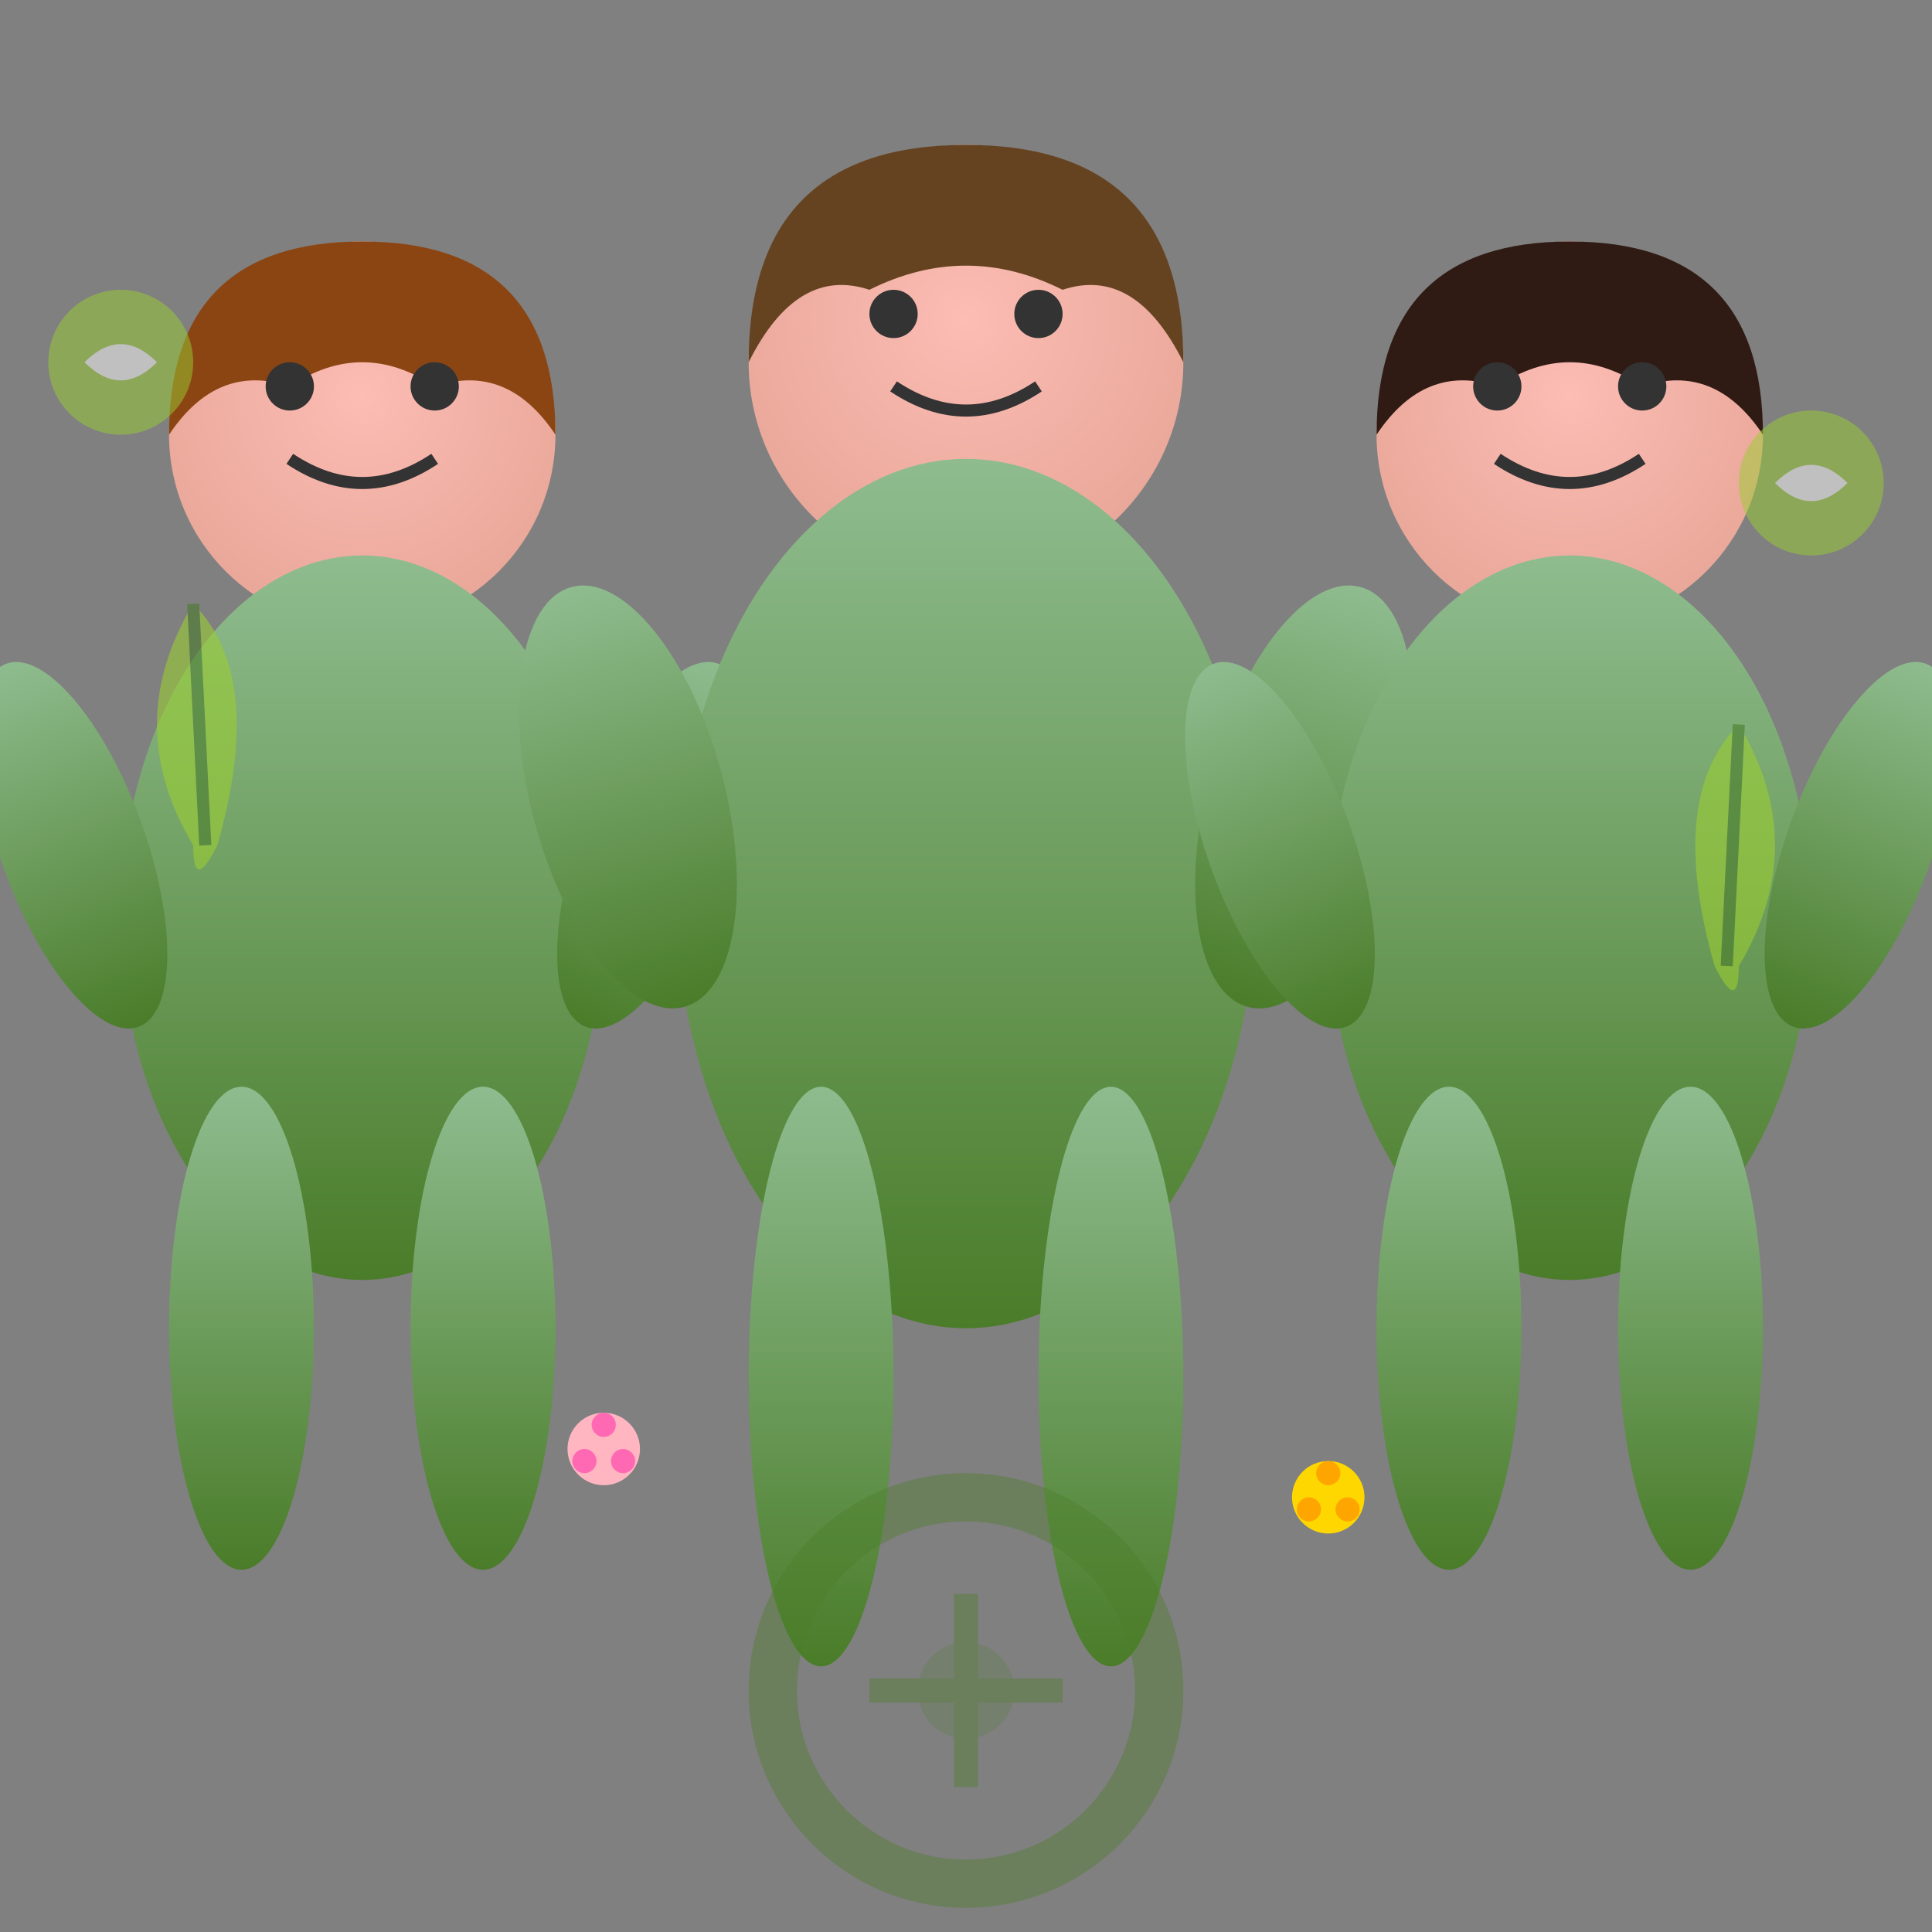 <svg width="80" height="80" viewBox="0 0 80 80" fill="none" xmlns="http://www.w3.org/2000/svg">
  <rect x="0" y="0" width="80" height="80" fill="#808080" stroke="none"/>
  <defs>
    <linearGradient id="personGrad" x1="0%" y1="0%" x2="0%" y2="100%">
      <stop offset="0%" style="stop-color:#8FBC8F;stop-opacity:1" />
      <stop offset="100%" style="stop-color:#4a7c29;stop-opacity:1" />
    </linearGradient>
    <radialGradient id="faceGrad" cx="50%" cy="40%" r="60%">
      <stop offset="0%" style="stop-color:#FDBCB4;stop-opacity:1" />
      <stop offset="100%" style="stop-color:#E8A798;stop-opacity:1" />
    </radialGradient>
  </defs>
  
  <!-- Person 1 (left) -->
  <g transform="translate(15, 10)">
    <!-- Head -->
    <circle cx="0" cy="8" r="8" fill="url(#faceGrad)"/>
    <!-- Hair -->
    <path d="M-8 8 Q-8 0 0 0 Q8 0 8 8 Q6 5 3 6 Q0 4 -3 6 Q-6 5 -8 8" fill="#8B4513"/>
    <!-- Eyes -->
    <circle cx="-3" cy="6" r="1" fill="#333"/>
    <circle cx="3" cy="6" r="1" fill="#333"/>
    <!-- Smile -->
    <path d="M-3 9 Q0 11 3 9" stroke="#333" stroke-width="0.5" fill="none"/>
    <!-- Body -->
    <ellipse cx="0" cy="28" rx="10" ry="15" fill="url(#personGrad)"/>
    <!-- Arms -->
    <ellipse cx="-12" cy="25" rx="3" ry="8" fill="url(#personGrad)" transform="rotate(-20 -12 25)"/>
    <ellipse cx="12" cy="25" rx="3" ry="8" fill="url(#personGrad)" transform="rotate(20 12 25)"/>
    <!-- Legs -->
    <ellipse cx="-5" cy="45" rx="3" ry="10" fill="url(#personGrad)"/>
    <ellipse cx="5" cy="45" rx="3" ry="10" fill="url(#personGrad)"/>
  </g>
  
  <!-- Person 2 (center, slightly forward) -->
  <g transform="translate(40, 5)">
    <!-- Head -->
    <circle cx="0" cy="10" r="9" fill="url(#faceGrad)"/>
    <!-- Hair -->
    <path d="M-9 10 Q-9 1 0 1 Q9 1 9 10 Q7 6 4 7 Q0 5 -4 7 Q-7 6 -9 10" fill="#654321"/>
    <!-- Eyes -->
    <circle cx="-3" cy="8" r="1" fill="#333"/>
    <circle cx="3" cy="8" r="1" fill="#333"/>
    <!-- Smile -->
    <path d="M-3 11 Q0 13 3 11" stroke="#333" stroke-width="0.5" fill="none"/>
    <!-- Body -->
    <ellipse cx="0" cy="32" rx="12" ry="18" fill="url(#personGrad)"/>
    <!-- Arms -->
    <ellipse cx="-14" cy="28" rx="4" ry="9" fill="url(#personGrad)" transform="rotate(-15 -14 28)"/>
    <ellipse cx="14" cy="28" rx="4" ry="9" fill="url(#personGrad)" transform="rotate(15 14 28)"/>
    <!-- Legs -->
    <ellipse cx="-6" cy="52" rx="3" ry="12" fill="url(#personGrad)"/>
    <ellipse cx="6" cy="52" rx="3" ry="12" fill="url(#personGrad)"/>
  </g>
  
  <!-- Person 3 (right) -->
  <g transform="translate(65, 10)">
    <!-- Head -->
    <circle cx="0" cy="8" r="8" fill="url(#faceGrad)"/>
    <!-- Hair -->
    <path d="M-8 8 Q-8 0 0 0 Q8 0 8 8 Q6 5 3 6 Q0 4 -3 6 Q-6 5 -8 8" fill="#2F1B14"/>
    <!-- Eyes -->
    <circle cx="-3" cy="6" r="1" fill="#333"/>
    <circle cx="3" cy="6" r="1" fill="#333"/>
    <!-- Smile -->
    <path d="M-3 9 Q0 11 3 9" stroke="#333" stroke-width="0.5" fill="none"/>
    <!-- Body -->
    <ellipse cx="0" cy="28" rx="10" ry="15" fill="url(#personGrad)"/>
    <!-- Arms -->
    <ellipse cx="-12" cy="25" rx="3" ry="8" fill="url(#personGrad)" transform="rotate(-20 -12 25)"/>
    <ellipse cx="12" cy="25" rx="3" ry="8" fill="url(#personGrad)" transform="rotate(20 12 25)"/>
    <!-- Legs -->
    <ellipse cx="-5" cy="45" rx="3" ry="10" fill="url(#personGrad)"/>
    <ellipse cx="5" cy="45" rx="3" ry="10" fill="url(#personGrad)"/>
  </g>
  
  <!-- Nature elements -->
  <!-- Leaves around the group -->
  <g opacity="0.6">
    <path d="M8 35 Q5 30 8 25 Q11 28 9 35 Q8 37 8 35 Z" fill="#9ACD32"/>
    <path d="M8 25 L8.5 35" stroke="#4a7c29" stroke-width="0.5"/>
    
    <path d="M72 40 Q75 35 72 30 Q69 33 71 40 Q72 42 72 40 Z" fill="#9ACD32"/>
    <path d="M72 30 L71.5 40" stroke="#4a7c29" stroke-width="0.5"/>
  </g>
  
  <!-- Small flowers -->
  <g>
    <g transform="translate(25, 60)">
      <circle r="1.5" fill="#FFB6C1"/>
      <circle cx="0" cy="-1" r="0.5" fill="#FF69B4"/>
      <circle cx="0.8" cy="0.5" r="0.5" fill="#FF69B4"/>
      <circle cx="-0.8" cy="0.5" r="0.5" fill="#FF69B4"/>
    </g>
    
    <g transform="translate(55, 62)">
      <circle r="1.5" fill="#FFD700"/>
      <circle cx="0" cy="-1" r="0.5" fill="#FFA500"/>
      <circle cx="0.8" cy="0.5" r="0.5" fill="#FFA500"/>
      <circle cx="-0.8" cy="0.5" r="0.5" fill="#FFA500"/>
    </g>
  </g>
  
  <!-- Connection/unity symbol -->
  <g transform="translate(40, 70)" opacity="0.4">
    <circle r="8" fill="none" stroke="#4a7c29" stroke-width="2"/>
    <path d="M-4 0 L4 0 M0 -4 L0 4" stroke="#4a7c29" stroke-width="1"/>
    <circle r="2" fill="#4a7c29" opacity="0.5"/>
  </g>
  
  <!-- Eco-friendly symbols -->
  <g transform="translate(5, 15)" opacity="0.5">
    <circle r="3" fill="#9ACD32"/>
    <path d="M-1.5 0 Q0 -1.5 1.5 0 Q0 1.5 -1.5 0" fill="white"/>
  </g>
  
  <g transform="translate(75, 20)" opacity="0.5">
    <circle r="3" fill="#9ACD32"/>
    <path d="M-1.5 0 Q0 -1.5 1.5 0 Q0 1.5 -1.5 0" fill="white"/>
  </g>
</svg>
